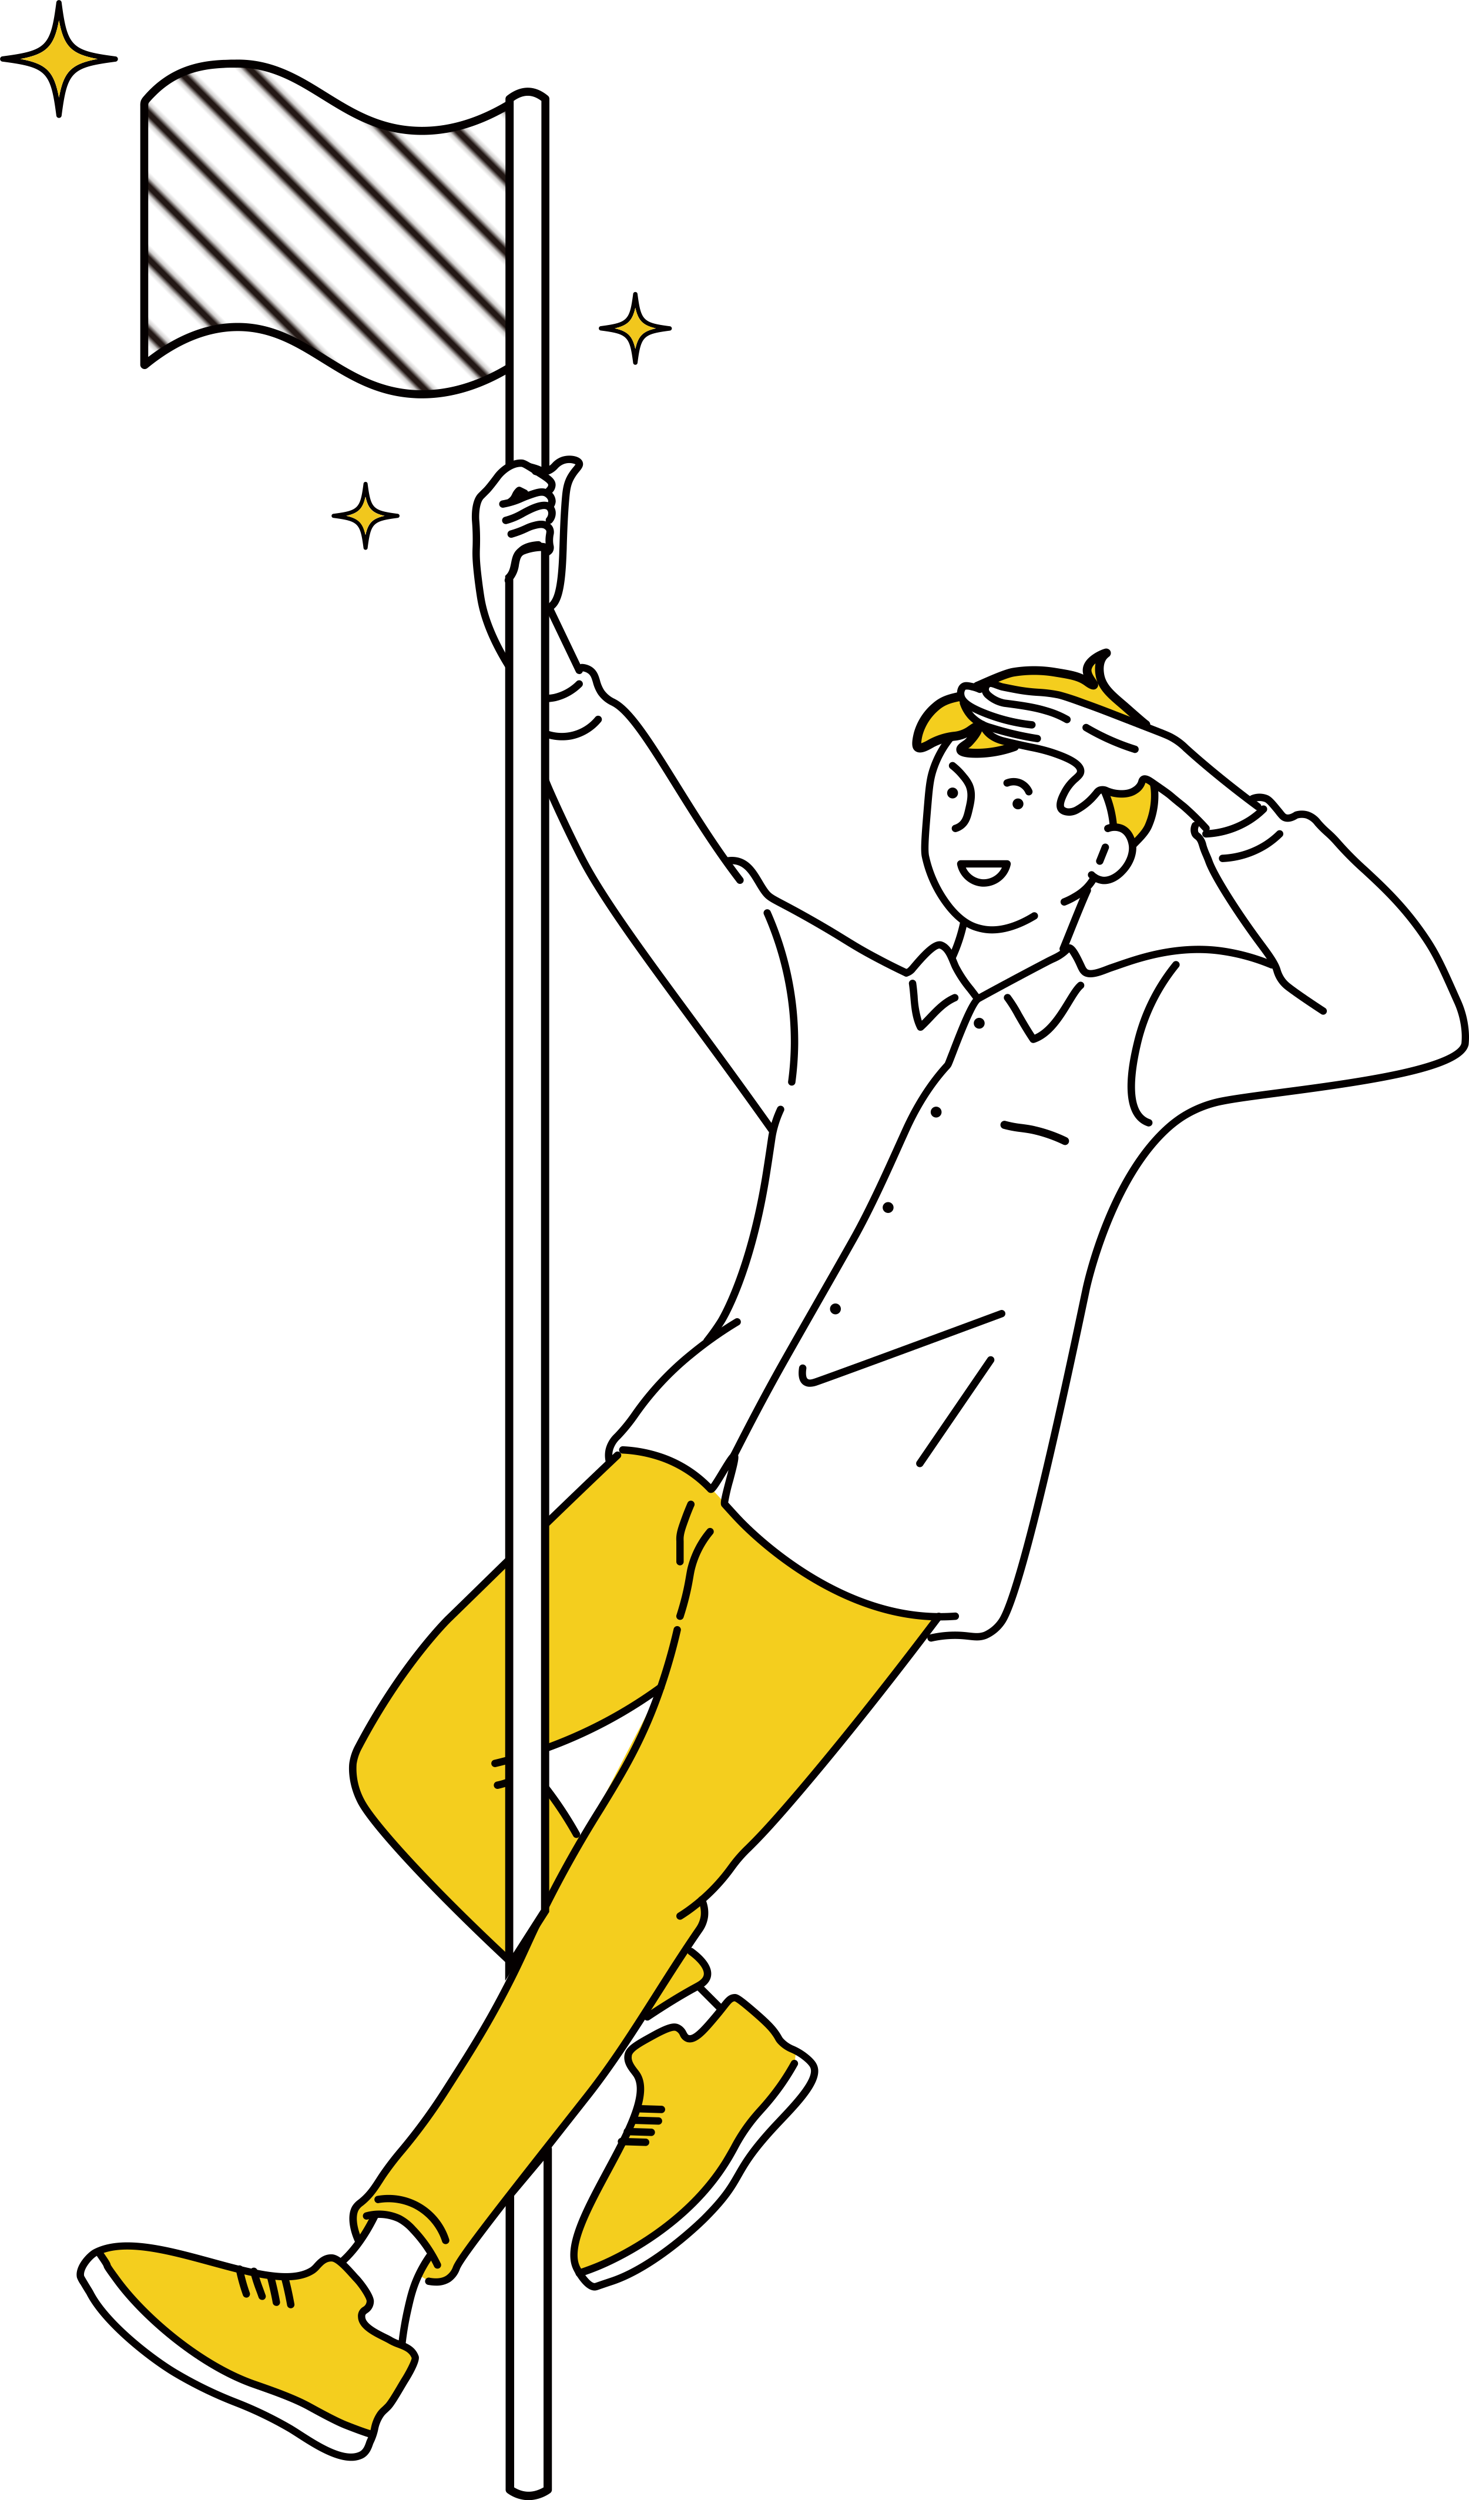 <svg xmlns="http://www.w3.org/2000/svg" xmlns:xlink="http://www.w3.org/1999/xlink" viewBox="0 0 614.85 1046.32"><script xmlns="" src="chrome-extension://hoklmmgfnpapgjgcpechhaamimifchmp/frame_ant/frame_ant.js"/><defs><style>.cls-1,.cls-2{fill:none;}.cls-2{stroke:#231815;stroke-width:2.4px;}.cls-3{fill:#fff;}.cls-4{fill:url(#_6_lpi_20_);}.cls-5{fill:#040000;}.cls-6{fill:#f4ce1e;}.cls-7{fill:#f1c71d;}</style><pattern id="_6_lpi_20_" data-name="6 lpi 20%" width="72" height="72" patternTransform="matrix(-1.27, -1.27, 1.27, -1.27, 1468.1, 8966.68)" patternUnits="userSpaceOnUse" viewBox="0 0 72 72"><rect class="cls-1" width="72" height="72"/><line class="cls-2" x1="71.75" y1="66" x2="144.25" y2="66"/><line class="cls-2" x1="71.75" y1="42" x2="144.25" y2="42"/><line class="cls-2" x1="71.75" y1="18" x2="144.25" y2="18"/><line class="cls-2" x1="71.75" y1="54" x2="144.25" y2="54"/><line class="cls-2" x1="71.75" y1="30" x2="144.25" y2="30"/><line class="cls-2" x1="71.75" y1="6" x2="144.25" y2="6"/><line class="cls-2" x1="-0.25" y1="66" x2="72.25" y2="66"/><line class="cls-2" x1="-0.25" y1="42" x2="72.25" y2="42"/><line class="cls-2" x1="-0.25" y1="18" x2="72.25" y2="18"/><line class="cls-2" x1="-0.25" y1="54" x2="72.25" y2="54"/><line class="cls-2" x1="-0.25" y1="30" x2="72.25" y2="30"/><line class="cls-2" x1="-0.25" y1="6" x2="72.25" y2="6"/><line class="cls-2" x1="-72.25" y1="66" x2="0.25" y2="66"/><line class="cls-2" x1="-72.25" y1="42" x2="0.25" y2="42"/><line class="cls-2" x1="-72.25" y1="18" x2="0.25" y2="18"/><line class="cls-2" x1="-72.25" y1="54" x2="0.25" y2="54"/><line class="cls-2" x1="-72.25" y1="30" x2="0.25" y2="30"/><line class="cls-2" x1="-72.25" y1="6" x2="0.25" y2="6"/></pattern></defs><g id="レイヤー_2" data-name="レイヤー 2"><g id="レイヤー_4" data-name="レイヤー 4"><path class="cls-3" d="M214.81,152.9c-9.84,6.18-24.2,12.9-41.15,12-31.85-1.65-45.38-28.72-75.16-28.06-9.43.21-22.53,3.25-38.09,16V42.65C76,29.86,89.07,26.83,98.5,26.62,128.28,26,141.81,53,173.66,54.68c17,.88,31.31-5.85,41.15-12Z"/><path class="cls-4" d="M214.81,152.9c-9.84,6.18-24.2,12.9-41.15,12-31.85-1.65-45.38-28.72-75.16-28.06-9.38.21-22.41,3.22-37.86,15.85a.14.14,0,0,1-.23-.1V48.3c0-1.36,0-2.71,0-4.07a4.25,4.25,0,0,1,.25-1.54,4.64,4.64,0,0,1,.88-1.28c.33-.39.67-.78,1-1.16q1-1.09,2.07-2.13a42.39,42.39,0,0,1,4.25-3.56,38.83,38.83,0,0,1,4.33-2.72,37.94,37.94,0,0,1,4.34-2,42.72,42.72,0,0,1,4.28-1.39c1.37-.37,2.75-.66,4.15-.9s2.64-.4,4-.52,2.46-.21,3.7-.26,2.25-.08,3.38-.11l1.52,0C128.28,26,141.81,53,173.66,54.68c17,.88,31.31-5.85,41.15-12Z"/><path class="cls-5" d="M176.66,166.7c-1,0-2.06,0-3.08-.08-16.15-.84-27.62-8-38.71-14.87s-21.77-13.51-36.33-13.19c-12.22.27-24.6,5.48-36.83,15.47a1.83,1.83,0,0,1-3-1.42V48.3c0-.67,0-1.34,0-2s0-1.37,0-2.06A6.15,6.15,0,0,1,59,42.06a6,6,0,0,1,1.1-1.68c.41-.48.76-.88,1.12-1.27.7-.77,1.43-1.51,2.16-2.21a40.69,40.69,0,0,1,4.43-3.71,39.43,39.43,0,0,1,4.52-2.85,42.15,42.15,0,0,1,4.52-2.09,43.83,43.83,0,0,1,4.46-1.45c1.38-.37,2.83-.68,4.31-.94,1.29-.22,2.67-.4,4.08-.53,1.19-.12,2.43-.21,3.79-.27,1.14,0,2.28-.08,3.42-.11l1.52,0c15.61-.36,27.09,6.79,38.2,13.7,10.73,6.67,21.82,13.57,37.09,14.36,13.14.69,26.65-3.28,40.15-11.76l2.6-1.64V153.83l-.79.5C202.64,162.55,189.52,166.7,176.66,166.7Zm-77.1-31.55c15,0,26.25,7,37.1,13.72s21.82,13.57,37.09,14.36c12.88.67,26.12-3.13,39.36-11.28V45.67c-13.25,7.78-26.54,11.38-39.53,10.71-16.15-.84-27.62-8-38.71-14.87S113.09,28,98.54,28.32l-1.52,0c-1.11,0-2.23,0-3.34.1-1.31.06-2.49.15-3.62.26-1.34.12-2.63.29-3.84.5-1.38.24-2.73.53-4,.87a36.56,36.56,0,0,0-4.11,1.34,36.32,36.32,0,0,0-8.28,4.52,38.29,38.29,0,0,0-4.07,3.41c-.68.65-1.35,1.34-2,2-.33.36-.66.74-1,1.12a3.53,3.53,0,0,0-.59.79,2.55,2.55,0,0,0-.13.93c0,.66,0,1.33,0,2s0,1.37,0,2.06V149.38c12-9.16,24.22-13.95,36.35-14.22Z"/><path class="cls-3" d="M213.4,918.27v123.64c5.2,3.54,10.48,3.45,15.84,0V899.37Z"/><path class="cls-5" d="M221.2,1046.32a15.51,15.51,0,0,1-8.8-2.94,1.78,1.78,0,0,1-.77-1.47V918.27a1.81,1.81,0,0,1,.41-1.14l15.84-18.89a1.76,1.76,0,0,1,3.12,1.13v142.54a1.74,1.74,0,0,1-.81,1.49A16.58,16.58,0,0,1,221.2,1046.32Zm-6-5.37c4,2.42,8.06,2.41,12.3,0V904.23l-12.3,14.68Z"/><path class="cls-3" d="M223.75,196.11a15.72,15.72,0,0,1,4.5,2.22V41.42c-4.71-3.94-9.7-4.13-15,0V194.58A33.83,33.83,0,0,1,223.75,196.11Z"/><path class="cls-5" d="M228.25,200a1.69,1.69,0,0,1-.89-.25l-.73-.46a11.81,11.81,0,0,0-3.39-1.59,32.37,32.37,0,0,0-9.93-1.45,1.74,1.74,0,0,1-1.24-.48,1.69,1.69,0,0,1-.51-1.22V41.42a1.72,1.72,0,0,1,.65-1.34c5.79-4.51,11.71-4.5,17.13,0a1.71,1.71,0,0,1,.61,1.3V198.33a1.68,1.68,0,0,1-.87,1.48A1.64,1.64,0,0,1,228.25,200ZM215,192.89a36.28,36.28,0,0,1,9.31,1.6h0a16.1,16.1,0,0,1,2.29.88V42.24c-3.8-2.88-7.52-2.87-11.6,0Z"/><path class="cls-3" d="M258.39,845.2c-.22,7,6.13,13.57,12.54,16,15.8,5.93,36-12.09,34.23-18.25-.26-.9-.91-1.31-2.28-2.28-10.21-7.26-10.7-10.74-14.83-12.55C278.37,823.86,258.75,833.24,258.39,845.2Z"/><path class="cls-6" d="M393,676.37c-.54,2.71-1.64,4-6.85,10.27C347,733.91,358.26,723.46,336,748.24c-11.08,12.3-16.82,18.17-29.66,33.08-5.43,6.3-9.79,11.5-12.55,14.83V795a13,13,0,0,1,1.14,6.84,12.77,12.77,0,0,1-2.28,5.71c-16,22.94-29.48,47.63-46.77,69.58-35.32,44.84-53,67.25-54.76,71.87a9.36,9.36,0,0,1-3.42,4.56c-2.41,1.61-5.38,1.61-8,1.15L151.15,937.6c-2.37-4.28-4.61-9.88-2.28-13.69a8.52,8.52,0,0,1,2.28-2.28c4.38-3.49,6.29-7.15,9.13-11.4,6.16-9.24,13.32-15.2,26.24-35.37,9.76-15.25,16.69-26.07,25.09-42.21,1.86-3.57,3.16-6.22,4.22-8.36,3.13-6.35,6.33-12.67,9.47-19,3.46-7,15.29-30,51.34-99.24A193.8,193.8,0,0,1,255,719.72c-17.67,9.58-18.38,10.47-31.94,13.69v1.14a7.25,7.25,0,0,1,0,2.28,8.79,8.79,0,0,1-1.67,3.55l.53-.13c1.9,2.19,3.81,4.47,5.7,6.85a219.35,219.35,0,0,1,16,22.81l-27.38,53.62c-38.05-35.2-62.6-63.73-65-69.59a46.51,46.51,0,0,1-3.42-16h0a64.74,64.74,0,0,1,2.28-6.84c2.77-7,6-11.46,9.13-16,12.42-17.75,12.46-19.23,18.25-26.23,5-6,10.27-11.41,10.27-11.41l2.28-2.28c8.75-8.6,36.39-34.34,39.93-37.65,25.62-23.94,21.57-24.6,28.52-28.52C301.91,584.51,399.15,645.4,393,676.37Z"/><path class="cls-3" d="M532.17,403.26a85,85,0,0,0-20.53-5.71C487.23,394,467.41,402,458,406.68H454.6c-1.15-.75-5.25-10.49-7-10.05a15.8,15.8,0,0,0-6.92,5c-.24.31.43,4.13-3.21,7.73s-8,10.91-17,14.32c-4.79,1.82-6.56,8.22-14.73,4.23-5.4-2.63-2.67-9.88-4-17.09-.74-4-6-13.85-8.23-14.89-1.38-.65-12.85,9.86-14.2,10.76-2.67-1.27-6.65-3.21-11.41-5.71-11.83-6.21-13.57-8.07-27.38-16-17.1-9.78-17.94-8.93-20.53-12.55-3.38-4.71-5.54-11.16-11.41-12.54a10.33,10.33,0,0,0-4.56,0c-21.6-29.39-35.35-59.72-46.78-66.17a14,14,0,0,1-5.7-4.56c-2.36-3.55-1.7-7.1-4.56-9.13a6.75,6.75,0,0,0-3.42-1.14c-9.62-1.35-18.31,1.25-21.68,6.85a19.45,19.45,0,0,0-2.28,6.84,21,21,0,0,0,1.14,10.27v2.28c-1.65,5.06,2.25,9.71,6.84,19.39,1.39,2.92.08.48,3.43,8,5.7,12.78,11.14,23.53,12.55,26.24,10.69,20.6,34.66,51.78,59.32,85.55,4.39,6,11.61,16,20.53,28.52l.19.25c-.05.22-.12.56-.19.89-.7,3.43-.93,6-1.13,7.32-.38,2.51-.77,5-1.15,7.51-6.75,44.12-19.4,63.89-19.4,63.89-1.1,1.65-3,4.55-5.7,8-3,2.39-5.34,4.4-6.84,5.7-20.18,17.54-22.88,26.4-30.8,34.23a11.61,11.61,0,0,0-3.43,5.7,10.7,10.7,0,0,0,0,4.56l5.71-4.56a58,58,0,0,1,17.11,3.42c15.33,5.62,21.72,15.64,31.94,26.24,5.8,6,37.71,38.45,77.57,39.93,2.46.09,4.47,0,5.71,0l-6.85,10.27c4.81-1.1,12.14-2.37,14.83-2.29,5.41.17,7.86,1.28,11.41,0a16,16,0,0,0,6.84-5.7C428.63,665,451.71,552.71,454.6,539c0,0,9.83-46.67,35.36-68.45a51,51,0,0,1,4.56-3.42,48,48,0,0,1,17.12-6.85c20.78-4.18,98.84-9.89,101.52-24a27.87,27.87,0,0,0,0-5.71,37.12,37.12,0,0,0-3.42-12.54c-5.48-12.36-8.22-18.54-12.55-25.1-13.77-20.89-28.32-29.92-37.64-41.07-2.42-2.89-5.56-5.11-8-8a9.49,9.49,0,0,0-4.56-3.43,8.48,8.48,0,0,0-4.56,0c-1.19.79-2.92,1.66-4.57,1.14-1.08-.33-1.45-1.06-3.42-3.42-2.23-2.66-3.37-4-4.56-4.56-.9-.42-2.73-1-5.71,0l-22.81,9.12c-1.11,1.88-2.07,4.19-1.14,5.71a4.32,4.32,0,0,0,1.14,1.14c1.36,1.15,1.67,2.64,2.28,4.56s1.6,3.77,2.28,5.71c2.1,6,11.32,20.56,20.54,33.08,3.64,4.95,7,9.13,8,12.55Z"/><path class="cls-3" d="M458,368.36c-1.88.83-2.32,2.61-3.42,4.56-2.86,5.08-8,7.5-11.41,9.13a30.23,30.23,0,0,1-6.85,2.28l-6.84,2.28c-3.31,1.61-10.35,4.34-18.25,2.29-9.5-2.47-14.64-10.4-18.25-16a35.83,35.83,0,0,1-5.71-12.54c-1.15-5.34-.06-7.09,1.14-22.82.65-8.47.42-9.15,1.14-12.55.38-1.78,2.17-10.21,5.71-14.83,9.75-12.74,42.24-8.88,55.89,4.57a60.45,60.45,0,0,1,11.41,17.11c1.37,3.27,2.06,4.9,2.28,6.84.39,3.32-.35,5.57,1.14,6.85,1,.81,1.7.27,3.43,1.14a8.27,8.27,0,0,1,3.42,3.42c2,3.6.51,7.74,0,9.13-1.59,4.32-5.77,9.05-10.27,9.12C460.74,368.39,459.68,367.63,458,368.36Z"/><path class="cls-6" d="M423.8,311.32a38.85,38.85,0,0,1-12.55,2.29c-1.22,0-7.39,1.27-7.62.14-.14-.72,3.44-2.48,5.34-4.71,1.57-1.84,2.71-4.18,2.28-4.56s-1.52.62-2.28,1.14c-5.64,3.83-10.06,1.25-19.4,4.56-2.53.9-3.33,2.85-3.86,2.25-1-1.09-.61-9.52.28-10.67a70.31,70.31,0,0,1,8.71-8.26c7.93-6,24.61-11.07,26-11.59,1.9-.75,8.92-.51,12.29-1.11,1.28-.23,5,0,12.57,1.25,5.72.93,5.28.63,8.1,2.66.43.31,3.3,1.42,3.63,1.11s-4.16-.28-3.8-3c.46-3.59,6.68-5.94,6.84-5.7.05.08-.54.4-1.14,1.14-2,2.46,3.12,6.86,3.26,7.58.8,4.16,2.63,5.34,6.71,8.8,1.81,1.54,3.19,4,4.32,4.75.4.37,3.13,2.27,3.5,2.65,7.38,7.87,6.45,19.66,6,28.07,1.38,8.07-2.06,14.92-3.49,18.15a4.85,4.85,0,0,1-5.47,3c-.89-.16-.76-1.83-2.28-3.42-1.9-2-4.8-.68-5.71-2.28-.38-.68-.13-1.29,0-2.29.29-2.11-.27-3.28-2.28-9.12-.52-1.51-1.31-3.86-2.28-6.85a77,77,0,0,0-37.64-16Z"/><path class="cls-3" d="M445.47,410.57c-.13-1.43-.56-1.32-1.14-3.42-1.4-5.07-1.54-11,4.56-20.54,6.38-10,7.26-12.89,6.21-14-2.54-2.8-16.07,13.42-35.87,12.9-7-.18-12.68-2.39-16,1.14-2.41,2.59-.88,5.43-4.56,13.69-1.94,4.35-3.4,5.9-4.56,6.85-3.26,2.66-5.56,1.84-6.85,3.42-3.55,4.36,3.86,23,17.11,26.24,7,1.72,13-1.9,25.1-9.13C436,423.77,446.11,417.59,445.47,410.57Z"/><path class="cls-3" d="M242.41,280.52l-12.54-26.23c3.2-1.93,5.11-6.19,5.7-22.82.17-4.74.37-14.23,1.14-22.82.35-3.84.71-6.37,2.28-9.12,1.79-3.13,3.93-4.39,3.42-5.71s-4.07-2.08-6.84-1.14c-3.17,1.09-3.58,3.61-6.84,4.57a8.75,8.75,0,0,1-4.57,0s-4.76-3.36-5.7-3.43c-4.24-.28-8.41,3.17-10.27,5.71,0,0-3.15,4.29-4.56,5.7l-1.14,1.14-1.14,1.14c-2.82,2.83-2.28,10.27-2.28,10.27,1,13.58-.7,10.57,1.14,25.1.12,1,.69,5.41,1.14,8,2.43,13.89,10.93,27.76,18.25,37.65a10.56,10.56,0,0,0,2.28,2.28c4.92,3.59,11.37,1.52,12.55,1.14.82-.26,9-3,9.13-8A5.83,5.83,0,0,0,242.41,280.52Z"/><path class="cls-5" d="M284.62,677.6a1.31,1.31,0,0,1-.38-.06,1.23,1.23,0,0,1-.79-1.55c.84-2.59,1.6-5.25,2.26-7.9.91-3.7,1.36-6.32,1.72-8.43.19-1.09.36-2,.55-2.94a39.94,39.94,0,0,1,8.23-16.49,1.23,1.23,0,0,1,1.73-.19,1.24,1.24,0,0,1,.2,1.74,37.61,37.61,0,0,0-7.75,15.45c-.18.87-.34,1.79-.52,2.85-.37,2.15-.83,4.82-1.77,8.6-.67,2.71-1.44,5.43-2.3,8.07A1.24,1.24,0,0,1,284.62,677.6Z"/><path class="cls-5" d="M284.62,654.79h0a1.24,1.24,0,0,1-1.23-1.24c0-1,0-2.63,0-4.56s0-3.2,0-4a18.48,18.48,0,0,1,0-1.86c.22-2.42.93-4.39,2.35-8.3.71-1.94,1.49-3.88,2.32-5.78a1.23,1.23,0,0,1,2.26,1c-.81,1.85-1.57,3.74-2.26,5.63-1.34,3.72-2,5.58-2.21,7.68a15.78,15.78,0,0,0,0,1.61c0,.76,0,2,0,4v4.57A1.24,1.24,0,0,1,284.62,654.79Z"/><path class="cls-6" d="M289.19,816.68c3.88.91,7.79,6.42,6.84,10.27-.64,2.57-3.33,3.93-4.56,4.56-17.37,8.91-25.25,18.12-27.38,16C260.53,843.9,278.64,814.23,289.19,816.68Z"/><path class="cls-6" d="M263,860c.54-2.55,3.79-4.4,10.27-8,7.33-4.06,9.11-3.89,10.26-3.43,2.71,1.1,2.34,4,4.57,4.57,2.93.76,6.62-3.5,11.4-9.13s5.58-7.82,8-8c.63-.05,1.42,0,8,5.7,6.11,5.26,7.78,7.22,9.13,9.13,1.54,2.18,1.2,2.24,2.28,3.42,2.81,3.08,5.42,3,9.13,5.7.72.53,3.59,2.6,4.56,4.56,3,6-8.53,17.1-16,25.1-19.42,20.87-12.21,21.33-29.66,38.79,0,0-19.94,19.95-38.79,26.24-.14,0-1.49.48-3.42,1.14-2.84,1-3.07,1.08-3.42,1.14-3.21.51-7.09-6.08-8-8-8.33-17.69,35.82-65.35,25.1-81C265.18,866.28,262.24,863.38,263,860Z"/><path class="cls-3" d="M242.41,951.29c.51-1,2.39-1.07,3.43-1.14,3.1-.2,7-2.42,14.83-6.84C290.1,926.65,304,904.52,304,904.52c4.49-7.14,6-11.82,12.54-19.39a132,132,0,0,0,10.27-12.55c2.27-3.24,4.86-5.25,5.71-9.13.54-2.48.17-4.05,1.14-4.56,1.76-.93,7,2.5,8,6.85.87,3.89-2,7.39-13.69,20.53-5.78,6.47-8.84,9.82-10.26,11.41-10.84,12.14-9.64,15.52-18.26,26.23,0,0-16.44,20.44-43.35,30.81-.4.15-1.77.64-3.42,1.14-3,.91-4.58,1.37-5.7,1.14C244.07,956.4,241.67,952.85,242.41,951.29Z"/><path class="cls-3" d="M504.79,346.69c-2.57-2.65-5.6-5.76-8-8s-1.3-1-6.85-5.7c-1.06-.91-3.37-2.51-8-5.71-.88-.61-2.49-1.69-3.43-1.14-.6.36-.48,1.13-1.14,2.28a6.72,6.72,0,0,1-2.28,2.29c-3.37,2.35-8.46,1.28-9.13,1.14-2.93-.65-4-1.83-5.7-1.14-.82.33-.94.74-2.28,2.28a26.86,26.86,0,0,1-6.85,5.7,6.89,6.89,0,0,1-3.42,1.14c-.37,0-2.45.05-3.42-1.14-1.44-1.77.37-5.34,1.14-6.84,3.07-6,6.88-6.58,6.85-9.13-.06-3.84-8.77-6.71-12.28-7.86-5-1.63-8.47-1.92-19.39-4.56a21.49,21.49,0,0,1-8-4.57c-.61-.5-1.1-.95-1.42-1.26,0,0-2-1.85-4.57-4.56a16.1,16.1,0,0,1-3.42-5.71,6.34,6.34,0,0,1-1.14-3.42c0-.72-.06-2.62,1.14-3.42.81-.54,1.82-.33,3.42,0a14.8,14.8,0,0,1,3.43,1.14h2.28a2.75,2.75,0,0,1,1.14-2.28c1.25-.8,2.83.23,5.7,1.14.15,0,2,.41,5.71,1.14,7.7,1.52,11.65.88,18.25,2.28,1.62.34,4.53,1.37,10.27,3.42,7,2.51,10.27,3.82,24,9.13,10.73,4.16,11.59,4.47,13.69,5.7,3.88,2.28,3.31,2.67,13.69,11.41,9.07,7.64,13.55,11.53,17.11,13.69,3.34,2,4.36,2.25,4.57,3.42.88,5-14.91,14.3-20.54,10.27A16,16,0,0,1,504.79,346.69Z"/><path class="cls-3" d="M168.27,981a126.56,126.56,0,0,1,2.28-13.69c1.22-5.48,2.18-9.69,4.56-14.83a54.46,54.46,0,0,1,4.56-8c-.37-1.51-2.75-10.39-11.4-14.83a21.75,21.75,0,0,0-11.41-2.28A66.12,66.12,0,0,1,149,940.12a42.6,42.6,0,0,1-6.08,6.53A30.16,30.16,0,0,0,168.27,981Z"/><path class="cls-6" d="M138.78,945.4c2.86,0,5.52,3,10.71,8.93,5.89,6.74,6.07,8.62,5.8,9.91-.62,3-3.81,3.28-4,5.71-.22,3.21,5.13,6.12,12.18,9.87s9.59,4.12,10.25,6.57c.18.65.24,1.49-4.5,9.5-4.42,7.46-6.18,9.6-8,11.41-2,2.07-2.17,1.73-3.22,3.1-2.74,3.57-2.14,6.26-4.27,10.68-.42.86-2.06,4.27-4,5.7-5.83,4.34-20.18-5.18-30.34-11.19C93,999.92,94,1007.49,71.56,993.14h0s-32.63-26.11-35.62-35c-.06-.16-.48-1.46-1.14-3.42-1-2.85-1.07-3.09-1.15-3.43-.77-3.49,4-7.53,4.57-8,6.49-5.47,17.48-3.9,20.53-3.42,36.13,5.6,61.32,20,72.12,10.76C133.16,948.69,135.2,945.38,138.78,945.4Z"/><path class="cls-3" d="M40.14,942.77c2-.16,2.06.78,2.58,2.61,1.56,5.46,5.91,8.26,9.33,12.74,12.83,16.85,30.15,30.76,48.67,38.2,10.84,4.35,14,4.77,23.94,9.28,4.08,1.84,10.42,5.29,15.37,7.9,2.67,1.41,7.45,4.26,10.38,4.54,1.89.18,4.58-1.43,5.07.39.89,3.35-.83,7.53-6.26,9.31-4.87,1.6-18.91-6.32-24.42-9.53-2.72-1.59-11.55-6.79-13.23-7.65-12.77-6.56-19.92-6.9-32.76-15.09C66.51,987.63,48,974.66,38.28,960a17.2,17.2,0,0,0-2.51-2.86c-1.57-1.11-2.23-4.56-1.86-5.91C34.86,947.75,37.16,943,40.14,942.77Z"/><circle class="cls-5" cx="426.08" cy="336.42" r="2.28"/><circle class="cls-5" cx="391.82" cy="465.4" r="2.28"/><circle class="cls-5" cx="409.85" cy="428.22" r="2.28"/><circle class="cls-5" cx="371.72" cy="505.34" r="2.28"/><circle class="cls-5" cx="349.67" cy="547.77" r="2.28"/><circle class="cls-5" cx="398.7" cy="331.86" r="2.28"/><path class="cls-5" d="M399.84,348.23a1.54,1.54,0,0,1-.45-3,5.9,5.9,0,0,0,1.81-.9c1.64-1.23,2.17-3.07,2.84-6,.75-3.22,1.46-6.27.1-9.28a14.92,14.92,0,0,0-2.09-3.1,25.85,25.85,0,0,0-4.31-4.31,1.54,1.54,0,1,1,1.92-2.42,28.49,28.49,0,0,1,4.81,4.82A17.2,17.2,0,0,1,407,327.8c1.79,4,.89,7.83.1,11.25-.66,2.83-1.34,5.75-4,7.73a8.67,8.67,0,0,1-2.75,1.38A1.41,1.41,0,0,1,399.84,348.23Z"/><path class="cls-5" d="M430.64,332.88a1.55,1.55,0,0,1-1.42-.94,5.51,5.51,0,0,0-2.84-2.84,5.6,5.6,0,0,0-4.26,0,1.54,1.54,0,1,1-1.21-2.84,8.79,8.79,0,0,1,6.69,0,8.68,8.68,0,0,1,4.46,4.46,1.54,1.54,0,0,1-.81,2A1.63,1.63,0,0,1,430.64,332.88Z"/><path class="cls-5" d="M411.78,371.06c-.2,0-.41,0-.62,0a11.55,11.55,0,0,1-10.55-9.2,1.57,1.57,0,0,1,.31-1.29,1.55,1.55,0,0,1,1.2-.58h19.39a1.54,1.54,0,0,1,1.51,1.87A11.65,11.65,0,0,1,411.78,371.06Zm-7.53-8a8.4,8.4,0,0,0,7.09,4.9,8.49,8.49,0,0,0,8-4.9Z"/><path class="cls-5" d="M415.22,390.63a20.94,20.94,0,0,1-3.05-.21,25.09,25.09,0,0,1-4.89-1.22c-3.85-1.45-7.42-4.21-10.91-8.45a52.49,52.49,0,0,1-10.6-22.4c-.56-3.35,0-9.57,1.12-23.2.6-7,1.05-10.17,2.36-14a43.51,43.51,0,0,1,7.1-13,1.54,1.54,0,1,1,2.42,1.91,40.55,40.55,0,0,0-6.59,12.09c-1.22,3.58-1.64,6.6-2.21,13.32-1.07,12.55-1.66,19.46-1.16,22.43a50.45,50.45,0,0,0,9.94,21c3.14,3.81,6.29,6.27,9.62,7.52a21.32,21.32,0,0,0,4.23,1.06c7.74,1.08,15.53-3,19.5-5.48a1.54,1.54,0,0,1,1.65,2.61C429.93,386.91,422.82,390.63,415.22,390.63Z"/><path class="cls-5" d="M445.47,379a1.55,1.55,0,0,1-.57-3,28.66,28.66,0,0,0,4.33-2.16,21.19,21.19,0,0,0,4.28-3.2,18.79,18.79,0,0,0,3.16-4.21,1.54,1.54,0,1,1,2.7,1.48,21.34,21.34,0,0,1-3.69,4.92,24.09,24.09,0,0,1-4.84,3.65,33,33,0,0,1-4.8,2.39A1.41,1.41,0,0,1,445.47,379Z"/><path class="cls-5" d="M462.19,370c-.31,0-.62,0-.92-.05a9.58,9.58,0,0,1-5.44-2.69,1.54,1.54,0,0,1,2.1-2.26,6.52,6.52,0,0,0,3.68,1.88c2.17.24,4.81-1,7-3.27,2.77-2.86,4.27-6.71,3.82-9.81-.15-1-.85-4.44-3.65-5.65a6.25,6.25,0,0,0-4.56,0,1.54,1.54,0,0,1-1.06-2.9,9.35,9.35,0,0,1,6.85,0c4.27,1.84,5.27,6.62,5.48,8,.59,4.07-1.19,8.82-4.66,12.39C468.22,368.44,465.11,370,462.19,370Z"/><path class="cls-5" d="M460.3,361.92a1.65,1.65,0,0,1-.57-.11,1.55,1.55,0,0,1-.86-2l2.28-5.7a1.55,1.55,0,1,1,2.87,1.15l-2.29,5.7A1.55,1.55,0,0,1,460.3,361.92Z"/><path class="cls-5" d="M408.68,317.13c-5.52,0-7.95-.86-8.37-2.91s1.48-3.23,3-4.28c.25-.18.47-.32.59-.43s.55-.56.89-.95A15.67,15.67,0,0,1,399.5,310a25.36,25.36,0,0,0-8.27,2.47c-.2.1-.47.25-.78.43-2.15,1.21-5.38,3.05-7.52,1.28-1.37-1.14-1.48-3.38-.38-7.73a24.79,24.79,0,0,1,7.87-12.12c3.26-2.89,6.66-3.79,10.45-4.6a1.89,1.89,0,1,1,.78,3.7c-3.36.71-6.15,1.44-8.73,3.73a21.4,21.4,0,0,0-6.71,10.21,17.93,17.93,0,0,0-.63,3.69,18,18,0,0,0,3-1.45c.39-.22.73-.41,1-.53a28.7,28.7,0,0,1,9.52-2.83,12.07,12.07,0,0,0,6.2-2.32l.39-.27c1.52-1.06,3.25-2.27,4.71-1a2.61,2.61,0,0,1,.87,1.94c.06,2.88-4.74,7.62-4.79,7.67a9.62,9.62,0,0,1-1,.77l-.19.13a29.17,29.17,0,0,0,3.86.19,46,46,0,0,0,14.74-2.69,1.89,1.89,0,1,1,1.25,3.56,49.39,49.39,0,0,1-16,2.9Z"/><path class="cls-5" d="M466,347.09a1.53,1.53,0,0,1-1.53-1.41,44.91,44.91,0,0,0-1.1-6.61,43.83,43.83,0,0,0-2.21-6.61,1.54,1.54,0,0,1,2.84-1.21,46.79,46.79,0,0,1,3.54,14.16,1.53,1.53,0,0,1-1.4,1.67Z"/><path class="cls-5" d="M474.57,354.81a1.53,1.53,0,0,1-1.12-2.6c.25-.27.56-.58.9-.93,1.54-1.56,3.85-3.91,4.85-6.16,3.33-7.51,2.63-14.67,2.12-16.59a1.54,1.54,0,1,1,3-.79c.62,2.35,1.43,10.26-2.27,18.63-1.23,2.77-3.79,5.36-5.48,7.08-.32.33-.61.62-.85.88A1.57,1.57,0,0,1,474.57,354.81Z"/><path class="cls-5" d="M526.46,339.1a1.46,1.46,0,0,1-.91-.3c-1.1-.81-2.69-2-4.58-3.43-7.34-5.58-13.39-10.55-17.17-13.74-4.41-3.71-6.87-5.94-8.5-7.41a24.37,24.37,0,0,0-5-3.85c-1.85-1.09-2.75-1.44-11.4-4.79l-8.31-3.23c-8.64-3.36-11.87-4.62-17.67-6.68-5.49-2-8.52-3-10.07-3.37a58.8,58.8,0,0,0-8.43-1.06,73.84,73.84,0,0,1-9.8-1.22c-5.23-1-5.66-1.11-5.87-1.18-.78-.25-1.47-.5-2.09-.73-1-.37-2-.76-2.33-.58a1.33,1.33,0,0,0-.42,1c0,.22.08.58.71,1.22a12.66,12.66,0,0,0,6,3c11,1.37,14.42,2.26,18.43,3.47a40.6,40.6,0,0,1,8.3,3.55,1.54,1.54,0,1,1-1.52,2.69,37.5,37.5,0,0,0-7.67-3.29c-3.42-1-6.38-1.91-18-3.37a15.7,15.7,0,0,1-7.76-3.87,4.82,4.82,0,0,1-1.57-3.35,4.25,4.25,0,0,1,1.85-3.6c1.57-1,3.18-.39,5.05.3.57.21,1.22.45,1.95.67.19.05,2.29.46,5.47,1.09a73.72,73.72,0,0,0,9.5,1.18,60.68,60.68,0,0,1,8.84,1.12A109.72,109.72,0,0,1,454,292.76c5.84,2.08,9.09,3.34,17.76,6.72L480,302.7c8.85,3.44,9.78,3.8,11.84,5a27.24,27.24,0,0,1,5.49,4.22c1.62,1.46,4.05,3.66,8.42,7.34,3.75,3.17,9.76,8.1,17.05,13.64,1.88,1.43,3.45,2.61,4.54,3.41a1.54,1.54,0,0,1-.92,2.78Z"/><path class="cls-5" d="M431.78,304.88h-.18A76.45,76.45,0,0,1,409.48,299c-4.16-1.84-8.47-4.25-8.89-8.08-.17-1.58.2-3.8,1.82-4.88,1.34-.89,2.77-.6,4.58-.23a16.63,16.63,0,0,1,3.78,1.26,1.54,1.54,0,0,1-1.32,2.79,13.84,13.84,0,0,0-3.07-1,5.22,5.22,0,0,0-2.26-.23,2.54,2.54,0,0,0-.46,2c.25,2.29,3.91,4.2,7.07,5.6A73,73,0,0,0,432,301.8a1.54,1.54,0,0,1-.18,3.08Z"/><path class="cls-5" d="M434.07,310.59l-.25,0A135.31,135.31,0,0,1,414.2,306a19.19,19.19,0,0,1-8.64-5,17.3,17.3,0,0,1-3.75-6.26,1.54,1.54,0,1,1,2.91-1,14.1,14.1,0,0,0,3.09,5.15,15.93,15.93,0,0,0,7.33,4.16,131.06,131.06,0,0,0,19.17,4.51,1.54,1.54,0,0,1-.24,3.07Z"/><path class="cls-5" d="M504.79,348.23a1.51,1.51,0,0,1-1.14-.51,110.38,110.38,0,0,0-7.88-7.87c-1.24-1.12-1.65-1.45-2.34-2s-1.8-1.41-4.47-3.7c-1-.86-3.29-2.44-7.84-5.59a7.84,7.84,0,0,0-1.69-1v0a8.59,8.59,0,0,1-.66,1.55A8.19,8.19,0,0,1,476,332c-3.7,2.59-8.85,1.71-10.34,1.38a19.78,19.78,0,0,1-2.82-.87c-1.18-.45-1.5-.53-2-.34-.19.08-.22.09-.76.75-.24.29-.54.66-.94,1.11a27.88,27.88,0,0,1-7.26,6,8.45,8.45,0,0,1-4.14,1.34c-1.2,0-3.4-.18-4.65-1.71-2.07-2.55.06-6.73,1-8.52a20.9,20.9,0,0,1,5.16-6.52c1.11-1,1.53-1.43,1.52-1.89,0-1.25-2-3.38-11.21-6.41a74.21,74.21,0,0,0-8.47-2.11c-2.69-.57-6-1.27-10.8-2.42-1.79-.44-6-1.45-8.84-5.12a12.14,12.14,0,0,1-1.62-2.74,1.55,1.55,0,1,1,2.84-1.22,9.37,9.37,0,0,0,1.21,2.06c2.2,2.82,5.54,3.63,7.13,4,4.72,1.14,8.05,1.84,10.72,2.4a76.9,76.9,0,0,1,8.8,2.19c6.55,2.16,13.26,5,13.33,9.31,0,1.9-1.22,3-2.54,4.22a17.78,17.78,0,0,0-4.47,5.63c-1.85,3.63-1.62,4.8-1.32,5.17a2.86,2.86,0,0,0,2.19.57,5.61,5.61,0,0,0,2.71-.95,24.73,24.73,0,0,0,6.43-5.37c.37-.42.64-.76.86-1a4.68,4.68,0,0,1,2-1.67,5.29,5.29,0,0,1,4.21.32,17.3,17.3,0,0,0,2.4.75c.51.11,5.1,1.06,7.91-.9a5.39,5.39,0,0,0,1.82-1.77,5.57,5.57,0,0,0,.41-1,3,3,0,0,1,1.29-1.86c1.81-1.06,4,.47,5.08,1.2,4.66,3.23,7,4.85,8.11,5.81,2.63,2.24,3.64,3,4.37,3.61a31.59,31.59,0,0,1,2.51,2.12,112.4,112.4,0,0,1,8.1,8.09,1.55,1.55,0,0,1-1.15,2.58Z"/><path class="cls-5" d="M475.13,315.15a1.47,1.47,0,0,1-.46-.07c-1.16-.37-2.33-.75-3.48-1.16a100.8,100.8,0,0,1-17.38-8.11,1.54,1.54,0,0,1,1.57-2.66A97.89,97.89,0,0,0,472.22,311c1.14.4,2.26.77,3.37,1.12a1.55,1.55,0,0,1-.46,3Z"/><path class="cls-5" d="M479.6,305a1.75,1.75,0,0,1-1-.3c-.94-.62-3.46-2.82-6.91-5.87-1.24-1.1-2.36-2.08-3.05-2.67-5-4.26-9-7.63-10-13.16a14.88,14.88,0,0,1-.12-5.34,4.46,4.46,0,0,0-1.67,2.53c-.17,1.33.95,2.92,1.68,4s1.81,2.58.46,3.86-3.46-.07-4.92-1.13l-.09-.07c-3-2.14-6-2.64-12.7-3.72a51.67,51.67,0,0,0-16.9,0c-2.83.51-8.68,3.08-12.18,4.62-1.11.49-2,.88-2.55,1.09a1.82,1.82,0,0,1-1.34-3.38c.5-.2,1.36-.58,2.42-1.05,3.88-1.71,9.74-4.28,13-4.87a55.5,55.5,0,0,1,18.12,0c5.21.85,8.63,1.4,11.59,2.8a6.32,6.32,0,0,1-.21-2.58c.65-5.1,7.84-7.94,9.14-8.25a2,2,0,0,1,2.25.72,1.91,1.91,0,0,1-.6,2.71,5.53,5.53,0,0,0-.83.81c-1.17,1.45-1.52,3.79-1,6.6.83,4.27,4.18,7.13,8.82,11.08.7.59,1.84,1.59,3.1,2.71,2.27,2,5.7,5,6.5,5.56a1.82,1.82,0,0,1-1,3.34Z"/><path class="cls-5" d="M504.79,350.51a1.54,1.54,0,0,1-.08-3.08,35.74,35.74,0,0,0,17.5-5.46,34,34,0,0,0,5.45-4.37,1.55,1.55,0,1,1,2.17,2.2,36.65,36.65,0,0,1-6,4.76,38.77,38.77,0,0,1-19,5.95Z"/><path class="cls-5" d="M511.63,360.78a1.55,1.55,0,0,1-.07-3.09,35.67,35.67,0,0,0,17.49-5.46,34,34,0,0,0,5.46-4.36,1.54,1.54,0,1,1,2.16,2.2,37.2,37.2,0,0,1-5.95,4.76,38.84,38.84,0,0,1-19,5.95Z"/><path class="cls-5" d="M553.84,424.66a1.52,1.52,0,0,1-.84-.25c-6.75-4.4-12.33-8.27-15-10.35a14.44,14.44,0,0,1-5-7.53c-.85-2.81-3.44-6.31-6.44-10.35l-1.34-1.81c-8.32-11.31-18.42-26.88-20.74-33.48-.3-.83-.65-1.64-1-2.49a34,34,0,0,1-1.28-3.26l-.22-.72c-.49-1.59-.78-2.45-1.59-3.13l-.24-.2a4.43,4.43,0,0,1-1.25-1.36,5.53,5.53,0,0,1-.11-4.69,1.54,1.54,0,1,1,2.91,1,2.88,2.88,0,0,0-.11,2.15,1.49,1.49,0,0,0,.46.45l.34.27a8.75,8.75,0,0,1,2.54,4.59l.21.69a31.81,31.81,0,0,0,1.17,3c.38.87.77,1.76,1.1,2.69,1.95,5.55,10.69,19.6,20.32,32.68l1.33,1.8c3.17,4.28,5.92,8,6.89,11.22a12.09,12.09,0,0,0,2,4.06,11.36,11.36,0,0,0,2,2c2.5,2,8.14,5.9,14.71,10.19a1.54,1.54,0,0,1-.85,2.83Z"/><path class="cls-5" d="M389.57,687a1.54,1.54,0,0,1-.34-3,46.87,46.87,0,0,1,11.8-1.18c1.87.06,3.38.22,4.71.37,2.47.27,4.1.45,6.13-.28a14.91,14.91,0,0,0,6.11-5.14c3.25-4.58,12-28.27,34.46-135.53l.65-3.07c.4-1.93,10.23-47.44,35.87-69.3a51.63,51.63,0,0,1,4.72-3.54,49.26,49.26,0,0,1,17.65-7.07c5.18-1,13.88-2.18,24-3.5,15.27-2,34.28-4.48,49.53-7.75,22.35-4.81,26.4-9.26,26.83-11.48a27.49,27.49,0,0,0,0-5.29,35.57,35.57,0,0,0-3.29-12.05c-5.44-12.26-8.17-18.42-12.43-24.87-8.76-13.29-17.76-21.65-25.71-29a136.4,136.4,0,0,1-11.83-11.89,41.78,41.78,0,0,0-3.88-3.88,46.65,46.65,0,0,1-4.1-4.1l-.09-.11a8,8,0,0,0-3.74-2.83,6.74,6.74,0,0,0-3.49,0c-2.06,1.31-4,1.71-5.65,1.18-1.29-.41-1.93-1.2-3.1-2.63l-1-1.28c-1.95-2.33-3.12-3.73-4-4.15a6.33,6.33,0,0,0-4.58.07,1.54,1.54,0,0,1-.95-2.94,9.16,9.16,0,0,1,6.82.07c1.54.71,2.81,2.22,5.1,5,.43.51.78.94,1.08,1.31,1,1.28,1.25,1.51,1.62,1.63,1,.32,2.33-.34,3.25-.95a1.37,1.37,0,0,1,.46-.21,9.8,9.8,0,0,1,5.4,0,10.77,10.77,0,0,1,5.21,3.79l.09.11a41.78,41.78,0,0,0,3.83,3.81,45.61,45.61,0,0,1,4.16,4.18A132.84,132.84,0,0,0,572.29,363c8.07,7.5,17.22,16,26.19,29.6,4.4,6.67,7.16,12.9,12.67,25.31A38.76,38.76,0,0,1,614.7,431a30.67,30.67,0,0,1,0,6.12c-2.06,10.8-37,16.23-79,21.71-10,1.31-18.67,2.44-23.75,3.47a46.24,46.24,0,0,0-16.57,6.62,50.61,50.61,0,0,0-4.41,3.31c-24.83,21.17-34.76,67.12-34.85,67.58l-.64,3.07C443.65,599.38,428,669,420.49,679.54a17.73,17.73,0,0,1-7.58,6.27c-2.7,1-4.82.73-7.5.44-1.28-.14-2.72-.3-4.48-.35a43.84,43.84,0,0,0-11,1.1A1.39,1.39,0,0,1,389.57,687Z"/><path class="cls-5" d="M445,398.61a1.52,1.52,0,0,1-.59-.12,1.54,1.54,0,0,1-.83-2c.54-1.3,1.51-3.7,2.65-6.53,2.45-6.1,5.8-14.44,7.47-18a1.54,1.54,0,1,1,2.8,1.3c-1.63,3.51-5,11.81-7.41,17.87-1.14,2.85-2.11,5.26-2.66,6.57A1.55,1.55,0,0,1,445,398.61Z"/><path class="cls-5" d="M398.7,401.85a1.61,1.61,0,0,1-.64-.14,1.54,1.54,0,0,1-.76-2,68,68,0,0,0,4.46-13.38,1.54,1.54,0,1,1,3,.67,70.09,70.09,0,0,1-4.67,14A1.55,1.55,0,0,1,398.7,401.85Z"/><path class="cls-5" d="M408.79,419a1.53,1.53,0,0,1-1.25-.64c-.84-1.17-1.76-2.36-2.64-3.5a52.94,52.94,0,0,1-6.34-9.59c-.29-.61-.57-1.3-.86-2-1.06-2.58-2.26-5.51-4.35-6.27-.42-.16-2.31,0-9.26,8.2l-.82.95a6.51,6.51,0,0,1-3.73,2.53,1.55,1.55,0,0,1-.47-3.06c.63-.09,1.3-.85,1.89-1.51l.77-.91c5.33-6.29,9.54-10.24,12.67-9.11,3.38,1.23,4.92,5,6.15,8,.28.67.54,1.31.8,1.87a50.82,50.82,0,0,0,6,9c.9,1.17,1.83,2.37,2.7,3.58a1.55,1.55,0,0,1-.35,2.16A1.58,1.58,0,0,1,408.79,419Z"/><path class="cls-5" d="M379.31,408.69a1.59,1.59,0,0,1-.67-.15c-3.82-1.81-7.68-3.74-11.46-5.73-6.82-3.58-10.27-5.7-14.64-8.39-3.23-2-6.9-4.24-12.79-7.61-6.22-3.56-10.33-5.73-13.06-7.17-4.93-2.6-6.1-3.22-8-5.82-.88-1.23-1.68-2.57-2.45-3.87-2.21-3.69-4.29-7.19-8-8.07a8.66,8.66,0,0,0-3.89,0,1.54,1.54,0,0,1-.65-3,11.87,11.87,0,0,1,5.24,0c5,1.19,7.56,5.41,10,9.5.77,1.3,1.5,2.53,2.31,3.66,1.43,2,2.16,2.38,6.89,4.88,2.75,1.45,6.89,3.64,13.16,7.22,5.93,3.39,9.62,5.66,12.87,7.66,4.32,2.66,7.73,4.76,14.46,8.29,3.74,2,7.56,3.88,11.35,5.67a1.55,1.55,0,0,1-.66,2.94Z"/><path class="cls-5" d="M242.42,282.07a1.56,1.56,0,0,1-1.4-.88L228.47,255a1.55,1.55,0,1,1,2.79-1.33l12.55,26.24a1.54,1.54,0,0,1-1.39,2.21Z"/><path class="cls-5" d="M309.72,369.91a1.56,1.56,0,0,1-1.23-.61c-.44-.58-1.78-2.34-3.44-4.59-8.69-11.82-16.51-24.4-23.41-35.5-10-16.09-18.66-30-25.15-33.65l-.61-.33a14,14,0,0,1-5.62-4.73,16.79,16.79,0,0,1-2.09-4.89c-.52-1.73-.89-3-2.09-3.83a5,5,0,0,0-2.63-.86,1.53,1.53,0,0,1-1.43-1.64,1.56,1.56,0,0,1,1.64-1.44,8.14,8.14,0,0,1,4.21,1.42c2.06,1.47,2.67,3.5,3.25,5.47a14.11,14.11,0,0,0,1.71,4.06,11.16,11.16,0,0,0,4.5,3.71l.67.37c7.19,4.05,15.6,17.58,26.26,34.71,6.87,11.05,14.66,23.57,23.28,35.3,1.64,2.23,3,4,3.41,4.54a1.55,1.55,0,0,1-1.23,2.49Z"/><path class="cls-5" d="M219.6,290.05a1.53,1.53,0,0,1-1.24-.62c-10.28-13.9-16.52-26.79-18.53-38.3-.45-2.55-1-6.81-1.16-8.06-1-8.28-1-11-.87-14.16a94.52,94.52,0,0,0-.27-11c-.06-.83-.5-8.24,2.73-11.47l2.28-2.28c1.09-1.09,3.55-4.36,4.41-5.52,2.39-3.27,7.07-6.64,11.61-6.34,1.33.09,3.19,1.28,8.72,4.81,2.94,1.88,5.27,3.37,5.27,5.86a4.75,4.75,0,0,1-1.6,3.38,1.54,1.54,0,1,1-2.17-2.19,2,2,0,0,0,.68-1.19c0-.74-1.74-1.92-3.85-3.26-3.67-2.34-6.56-4.2-7.29-4.33-3.57-.23-7.29,2.91-8.88,5.08-.14.18-3.24,4.4-4.72,5.88l-2.28,2.28c-1.9,1.9-2,7.32-1.84,9.07a96.6,96.6,0,0,1,.29,11.33c-.1,3.15-.17,5.64.85,13.68.15,1.23.69,5.43,1.13,7.92,1.9,10.88,8.12,23.67,18,37a1.55,1.55,0,0,1-.32,2.16A1.58,1.58,0,0,1,219.6,290.05Z"/><path class="cls-5" d="M213.9,211.34a1.55,1.55,0,0,1-.94-2.78,4.09,4.09,0,0,0,.84-.82,6.1,6.1,0,0,0,.56-1,7.36,7.36,0,0,1,1.21-1.93,5.18,5.18,0,0,1,.74-.74,1.54,1.54,0,0,1,1.7-.22l2.28,1.14a1.54,1.54,0,1,1-1.38,2.76l-1.25-.62a6,6,0,0,0-.51.93,8.59,8.59,0,0,1-.87,1.51,7.42,7.42,0,0,1-1.45,1.46A1.55,1.55,0,0,1,213.9,211.34Z"/><path class="cls-5" d="M229.87,213.62A1.54,1.54,0,0,1,228.8,211a2,2,0,0,0,.66-1.24c0-.87-.87-1.67-1.45-2-1.31-.69-3.12-.09-6.74,1.23-1.1.39-1.8.71-2.48,1a29,29,0,0,1-3.28,1.27,36,36,0,0,1-4.76,1.2,1.57,1.57,0,0,1-1.8-1.25,1.54,1.54,0,0,1,1.25-1.79,34.31,34.31,0,0,0,4.36-1.09,24.83,24.83,0,0,0,3-1.16c.7-.31,1.49-.67,2.69-1.11,4-1.45,6.65-2.4,9.23-1.05a5.5,5.5,0,0,1,3.11,4.86,5,5,0,0,1-1.62,3.32A1.52,1.52,0,0,1,229.87,213.62Z"/><path class="cls-5" d="M211.61,219.32a1.54,1.54,0,0,1-.4-3,28.78,28.78,0,0,0,3.25-1.08,27.54,27.54,0,0,0,3.47-1.7l.94-.51c2.63-1.4,8.78-4.68,12-2.13a5.07,5.07,0,0,1,1.71,3.28A6,6,0,0,1,231,218.8a1.54,1.54,0,0,1-2.32-2,3,3,0,0,0,.77-2.2,2.08,2.08,0,0,0-.58-1.28c-.6-.48-2.5-.79-8.57,2.44-.31.16-.6.32-.89.49a30.85,30.85,0,0,1-3.83,1.86,30.39,30.39,0,0,1-3.6,1.2A1.33,1.33,0,0,1,211.61,219.32Z"/><path class="cls-5" d="M227.58,233a1.54,1.54,0,0,1-.2-3.07,1.79,1.79,0,0,0,1.22-.5,2.54,2.54,0,0,0-.06-.87,14.28,14.28,0,0,1-.22-2.85,16,16,0,0,1,.24-2.27c.15-1,.15-1.17,0-1.46a2,2,0,0,0-.65-.63c-1-.68-2.58-.33-4.46.19a14.73,14.73,0,0,0-2.52,1c-.73.33-1.63.75-3,1.28-1.16.44-2.35.83-3.53,1.18a1.55,1.55,0,1,1-.87-3c1.11-.32,2.23-.69,3.32-1.1,1.32-.5,2.13-.87,2.84-1.19a17.61,17.61,0,0,1,3-1.14c2-.54,4.64-1.28,6.95.19a4.93,4.93,0,0,1,1.64,1.66,4.8,4.8,0,0,1,.41,3.5,12.91,12.91,0,0,0-.2,1.89,10.86,10.86,0,0,0,.18,2.28,3.88,3.88,0,0,1-.46,3.13,4.61,4.61,0,0,1-3.34,1.78Z"/><path class="cls-5" d="M212.76,244.42a1.54,1.54,0,0,1-1-2.72,8.7,8.7,0,0,0,1-1,9.55,9.55,0,0,0,1.95-5.45,11.13,11.13,0,0,1,1.34-4.64c1.52-2.42,4.61-3.82,9.19-4.14a1.54,1.54,0,0,1,.21,3.08c-3.53.25-5.82,1.16-6.78,2.7a8.48,8.48,0,0,0-.9,3.41,12.53,12.53,0,0,1-2.65,7,11.93,11.93,0,0,1-1.33,1.33A1.55,1.55,0,0,1,212.76,244.42Z"/><path class="cls-5" d="M226.44,257a1.55,1.55,0,0,1-.18-3.08,7,7,0,0,0,2.81-.93c2.64-1.59,4.39-5.74,5-21.55,0-.78.05-1.7.09-2.73.16-5.16.4-13,1-20.16.34-3.77.72-6.68,2.48-9.76a23.16,23.16,0,0,1,2.32-3.25,11.8,11.8,0,0,0,.92-1.21,6.47,6.47,0,0,0-4.82-.16,6.94,6.94,0,0,0-2.73,1.91,9.48,9.48,0,0,1-4.18,2.68,10.12,10.12,0,0,1-5.38,0,1.54,1.54,0,0,1,.76-3,7.12,7.12,0,0,0,3.75,0,6.57,6.57,0,0,0,2.89-1.93,9.7,9.7,0,0,1,3.89-2.62c3.27-1.11,7.82-.46,8.79,2.05.61,1.61-.41,2.87-1.5,4.19a19.44,19.44,0,0,0-2,2.84c-1.46,2.54-1.76,4.9-2.08,8.49-.64,7.11-.89,14.86-1.05,20,0,1-.06,1.95-.09,2.74-.62,17.36-2.74,21.86-6.45,24.09a10.08,10.08,0,0,1-4,1.35Z"/><path class="cls-5" d="M220.74,304.88a1.53,1.53,0,0,1-1.41-.92c-2.61-6-2.89-9.75-.86-11.94,1.61-1.74,3.95-1.56,6.43-1.37a22.66,22.66,0,0,0,6.93-.23,19.8,19.8,0,0,0,9.52-5.31,1.54,1.54,0,1,1,2.13,2.23,22.92,22.92,0,0,1-11,6.1,25.6,25.6,0,0,1-7.81.29c-2.13-.17-3.35-.23-3.93.39s-1.3,2.39,1.42,8.6a1.53,1.53,0,0,1-.79,2A1.5,1.5,0,0,1,220.74,304.88Z"/><path class="cls-5" d="M323.41,474.86a1.56,1.56,0,0,1-1.26-.65c-6.85-9.65-13.75-19.23-20.52-28.51-4.51-6.17-9-12.25-13.37-18.2-20-27.15-37.28-50.61-46.07-67.55-.25-.48-6.11-11.8-12.59-26.32-1.95-4.37-2.34-5.4-2.59-6.09-.17-.44-.26-.69-.82-1.87-1.15-2.41-2.26-4.53-3.24-6.39-3.08-5.86-5.11-9.73-3.68-14.14a10.35,10.35,0,0,1,1.34-2.68,1.55,1.55,0,0,1,2.54,1.76,7,7,0,0,0-.94,1.88c-1,3.17.66,6.39,3.47,11.74,1,1.89,2.13,4,3.3,6.51a22.77,22.77,0,0,1,.92,2.11c.23.61.61,1.63,2.52,5.91,5.15,11.55,10.43,22.16,12.51,26.15,8.68,16.74,25.89,40.1,45.81,67.15,4.39,5.95,8.87,12,13.38,18.21,6.78,9.29,13.69,18.89,20.55,28.54a1.55,1.55,0,0,1-1.26,2.44Z"/><path class="cls-5" d="M235.24,309.81a22,22,0,0,1-8.24-1.62,1.55,1.55,0,0,1,1.17-2.86,18.12,18.12,0,0,0,21-5.26,1.54,1.54,0,0,1,2.38,2,21.59,21.59,0,0,1-12.3,7.38A20.9,20.9,0,0,1,235.24,309.81Z"/><path class="cls-5" d="M331.4,454.32h-.21a1.55,1.55,0,0,1-1.33-1.74A126.44,126.44,0,0,0,331,436.79a132.11,132.11,0,0,0-11.28-54.12,1.54,1.54,0,1,1,2.83-1.23,135.14,135.14,0,0,1,11.54,55.38A130.5,130.5,0,0,1,332.92,453,1.53,1.53,0,0,1,331.4,454.32Z"/><path class="cls-5" d="M296,562.69a1.51,1.51,0,0,1-1-.33,1.54,1.54,0,0,1-.25-2.17,94.2,94.2,0,0,0,5.61-7.86c.13-.19,12.56-20.08,19.17-63.28l.42-2.69c.24-1.6.49-3.21.73-4.81s.42-2.82.55-3.73c.3-2,.39-2.67.6-3.67a47.13,47.13,0,0,1,3.53-10.62,1.55,1.55,0,0,1,2.8,1.31,43.65,43.65,0,0,0-3.31,9.92c-.18.92-.28,1.57-.56,3.51-.14.91-.31,2.1-.56,3.73s-.48,3.22-.73,4.83l-.42,2.69C315.93,533.45,303.56,553.18,303,554a98,98,0,0,1-5.8,8.11A1.55,1.55,0,0,1,296,562.69Z"/><path class="cls-5" d="M255,612.89a1.56,1.56,0,0,1-1.51-1.22,12,12,0,0,1,0-5.23,13,13,0,0,1,3.8-6.42,72.25,72.25,0,0,0,7.31-9,124.12,124.12,0,0,1,23.64-25.37,164.39,164.39,0,0,1,19.57-13.82,1.55,1.55,0,0,1,1.6,2.65,159.48,159.48,0,0,0-19.21,13.56,121,121,0,0,0-23.1,24.8,74.74,74.74,0,0,1-7.6,9.33,10.22,10.22,0,0,0-3,5,9,9,0,0,0,0,3.89,1.53,1.53,0,0,1-1.19,1.83A1.17,1.17,0,0,1,255,612.89Z"/><path class="cls-5" d="M393.57,678.14q-3.21,0-6.39-.23c-40.56-3-72.57-34.17-78.57-40.4-2.09-2.16-4-4.31-5.89-6.38l-.5-.56c-.93-1-.73-2.44,1.69-11.57.3-1.14.66-2.49,1-3.8-.41.66-.8,1.31-1.15,1.88-3.75,6.19-4.68,7.54-6,7.69a1.66,1.66,0,0,1-1.41-.48,50.31,50.31,0,0,0-19.11-12.64,56.77,56.77,0,0,0-16.66-3.33,1.54,1.54,0,0,1-1.47-1.61,1.57,1.57,0,0,1,1.62-1.47,59.58,59.58,0,0,1,17.57,3.51,52.33,52.33,0,0,1,19.23,12.37c.95-1.3,2.48-3.83,3.57-5.64,3.76-6.2,4.69-7.55,6-7.68a1.68,1.68,0,0,1,1.42.53c.95,1,.75,2.41-1.65,11.46a81.22,81.22,0,0,0-2.09,9l.22.25c1.85,2,3.76,4.17,5.81,6.3C316.7,641.45,348,672,387.4,674.83a84.57,84.57,0,0,0,12.33,0,1.54,1.54,0,0,1,.22,3.08Q396.77,678.14,393.57,678.14Z"/><path class="cls-5" d="M339,580.36a4.6,4.6,0,0,1-2.81-.86c-1.68-1.26-2.27-3.68-1.74-7.17a1.54,1.54,0,1,1,3.05.46c-.32,2.16-.12,3.74.54,4.24s1.58.31,3.14-.23c4.7-1.62,33.47-12.16,77.54-28.5a1.54,1.54,0,1,1,1.07,2.89c-44.09,16.35-72.89,26.91-77.61,28.53A9.7,9.7,0,0,1,339,580.36Z"/><path class="cls-5" d="M385,614a1.54,1.54,0,0,1-1.27-2.42l29.66-43.35a1.54,1.54,0,1,1,2.54,1.75l-29.66,43.35A1.54,1.54,0,0,1,385,614Z"/><path class="cls-5" d="M445.71,479.18A1.63,1.63,0,0,1,445,479a59.43,59.43,0,0,0-12.31-4.34c-1.75-.41-3.53-.65-5.42-.9a47.85,47.85,0,0,1-7.34-1.39,1.7,1.7,0,1,1,1-3.25,43.91,43.91,0,0,0,6.81,1.27c1.89.25,3.83.51,5.75,1a63.15,63.15,0,0,1,13,4.59,1.7,1.7,0,0,1-.73,3.23Z"/><path class="cls-5" d="M385.28,431.36a1.33,1.33,0,0,1-.28,0,1.51,1.51,0,0,1-1.1-.83c-2.1-4.22-2.5-8.89-2.89-13.41-.17-1.86-.32-3.62-.58-5.34a1.54,1.54,0,0,1,1.29-1.76,1.55,1.55,0,0,1,1.76,1.29c.28,1.83.44,3.72.6,5.54a42.46,42.46,0,0,0,1.75,10.32c.76-.77,1.51-1.56,2.24-2.33,3.18-3.34,6.46-6.8,11.06-8.77a1.55,1.55,0,0,1,1.22,2.84c-4,1.72-6.94,4.8-10,8.06-1.27,1.34-2.58,2.72-4,4A1.57,1.57,0,0,1,385.28,431.36Z"/><path class="cls-5" d="M432.46,436.48a1.54,1.54,0,0,1-1.28-.68c-2.46-3.65-4.5-7.18-6.29-10.29a58.6,58.6,0,0,0-4.37-7,1.54,1.54,0,1,1,2.37-2,59.19,59.19,0,0,1,4.67,7.39c1.6,2.78,3.39,5.89,5.49,9.09,5.64-2.51,9.69-9.14,13-14.53,1.88-3.08,3.5-5.73,5.15-7.17a1.54,1.54,0,1,1,2,2.33c-1.29,1.12-2.87,3.71-4.54,6.45C444.9,426.29,440.22,434,433,436.4A1.67,1.67,0,0,1,432.46,436.48Z"/><path class="cls-5" d="M213.9,822.79a1.59,1.59,0,0,1-1.06-.41c-31.86-29.7-57.79-57.55-63.06-67.73-4.68-9.06-3.62-16.59-3.57-16.91a22.58,22.58,0,0,1,2.44-7.33c18.14-34.54,37.74-53.82,37.93-54q6.84-6.64,14.25-13.9c16.49-16.11,35.17-34.37,56.49-54.56a1.55,1.55,0,1,1,2.13,2.24c-21.31,20.17-40,38.42-56.46,54.53l-14.26,13.91c-.19.18-19.46,19.15-37.35,53.22a19.81,19.81,0,0,0-2.12,6.36,27.43,27.43,0,0,0,3.26,15c4.19,8.1,25.52,32.49,62.43,66.89a1.54,1.54,0,0,1-1,2.67Z"/><path class="cls-5" d="M207.05,739.51a1.54,1.54,0,0,1-.35-3,193.17,193.17,0,0,0,47.53-18.11,191,191,0,0,0,21.5-13.58,1.55,1.55,0,0,1,1.82,2.5,195.25,195.25,0,0,1-70.14,32.19A1.47,1.47,0,0,1,207.05,739.51Z"/><path class="cls-5" d="M208.19,748.64a1.55,1.55,0,0,1-.31-3.06c4.34-.89,12.78-3.93,13.62-9a6,6,0,0,0,0-1.79,1.54,1.54,0,1,1,3.05-.48,8.87,8.87,0,0,1,0,2.77c-1.36,8.26-14.54,11.22-16,11.53A1.63,1.63,0,0,1,208.19,748.64Z"/><path class="cls-5" d="M241.28,769.17a1.53,1.53,0,0,1-1.35-.79,157.63,157.63,0,0,0-13.56-20.33c-1.81-2.3-3.71-4.58-5.65-6.78a1.54,1.54,0,1,1,2.32-2c2,2.24,3.91,4.57,5.76,6.91a160.1,160.1,0,0,1,13.82,20.74A1.54,1.54,0,0,1,242,769,1.58,1.58,0,0,1,241.28,769.17Z"/><path class="cls-5" d="M150,939.15a1.56,1.56,0,0,1-1.4-.89c-2.07-4.46-3.6-11.1-1.05-15.17a9.66,9.66,0,0,1,2.34-2.44l.29-.22c3.42-2.73,5.25-5.58,7.38-8.87.46-.72.93-1.44,1.43-2.19a127.91,127.91,0,0,1,7.91-10.32,236.8,236.8,0,0,0,18.31-25c9.67-15.1,16.65-26,25-42.09,4-7.66,6.12-12.32,8.59-17.72,1.17-2.55,2.4-5.24,3.93-8.47a484.75,484.75,0,0,1,27.17-49.41c9.55-15.64,17.81-29.14,25.24-50.81a236.53,236.53,0,0,0,6.8-23.8,1.54,1.54,0,1,1,3,.69,242.74,242.74,0,0,1-6.89,24.11c-7.54,22-15.88,35.63-25.53,51.42a482.21,482.21,0,0,0-27,49.13c-1.52,3.21-2.75,5.89-3.91,8.43-2.49,5.43-4.65,10.13-8.67,17.86-8.43,16.2-15.45,27.16-25.16,42.32A238.69,238.69,0,0,1,169.29,901a125.59,125.59,0,0,0-7.73,10.07c-.49.73-.95,1.45-1.4,2.15-2.18,3.38-4.23,6.57-8,9.61l-.31.24a6.25,6.25,0,0,0-1.63,1.65c-1.76,2.81-.6,8.3,1.23,12.22a1.54,1.54,0,0,1-.74,2A1.58,1.58,0,0,1,150,939.15Z"/><path class="cls-5" d="M284.62,677.91a1.49,1.49,0,0,1-.47-.07,1.54,1.54,0,0,1-1-2c.83-2.58,1.59-5.23,2.25-7.88.91-3.68,1.36-6.3,1.72-8.4.19-1.1.36-2.06.55-3A40.09,40.09,0,0,1,296,640a1.54,1.54,0,1,1,2.41,1.93,37.13,37.13,0,0,0-7.68,15.33c-.19.86-.35,1.78-.53,2.83-.37,2.15-.83,4.83-1.77,8.62-.67,2.73-1.45,5.45-2.31,8.1A1.54,1.54,0,0,1,284.62,677.91Z"/><path class="cls-5" d="M284.62,655.1h0a1.55,1.55,0,0,1-1.54-1.55c0-1,0-2.63,0-4.55s0-3.21,0-4a15.78,15.78,0,0,1,0-1.89c.22-2.46.93-4.44,2.36-8.38.71-1.94,1.49-3.89,2.32-5.79a1.54,1.54,0,1,1,2.83,1.24c-.81,1.84-1.56,3.73-2.24,5.61-1.34,3.69-2,5.54-2.2,7.59a15.4,15.4,0,0,0,0,1.59c0,.75,0,2,0,4v4.58A1.56,1.56,0,0,1,284.62,655.1Z"/><path class="cls-5" d="M284.62,803.4a1.55,1.55,0,0,1-.82-2.86c1.13-.7,2.25-1.45,3.35-2.23a77.11,77.11,0,0,0,17.67-17.59l.24-.32a58.75,58.75,0,0,1,7.06-8.08c3.53-3.5,8.86-8.79,22.66-25.08,21.63-25.54,42.93-53.14,57-71.8a1.55,1.55,0,0,1,2.47,1.86c-14.08,18.69-35.42,46.34-57.1,71.93-13.88,16.4-19.27,21.75-22.83,25.28a55.73,55.73,0,0,0-6.76,7.73l-.24.32a79.93,79.93,0,0,1-18.36,18.27c-1.15.81-2.32,1.6-3.5,2.33A1.53,1.53,0,0,1,284.62,803.4Z"/><path class="cls-5" d="M182.49,956.52a17.1,17.1,0,0,1-3.09-.29,1.54,1.54,0,1,1,.54-3c2.88.51,5.19.2,6.86-.91a7.6,7.6,0,0,0,2.81-3.76c1.9-4.91,18.52-26,54.95-72.26l.06-.08c10.47-13.29,19.72-27.86,28.67-41.94,5.79-9.12,11.78-18.55,18-27.58a11.12,11.12,0,0,0,2-5,11.45,11.45,0,0,0-1-6,1.54,1.54,0,1,1,2.82-1.24,14.42,14.42,0,0,1,1.26,7.65,14,14,0,0,1-2.54,6.38c-6.24,9-12.21,18.39-18,27.48-9,14.15-18.28,28.79-28.84,42.2l-.07.08c-34,43.2-52.76,67-54.46,71.39a10.73,10.73,0,0,1-4,5.29A10.61,10.61,0,0,1,182.49,956.52Z"/><path class="cls-5" d="M183.1,949.41a1.52,1.52,0,0,1-1.39-.86,56.32,56.32,0,0,0-10-14.44,19.26,19.26,0,0,0-5.29-4.25,18.4,18.4,0,0,0-12.63-1,1.54,1.54,0,0,1-.73-3,21.47,21.47,0,0,1,14.75,1.26,22.11,22.11,0,0,1,6.12,4.87,59.3,59.3,0,0,1,10.54,15.22,1.54,1.54,0,0,1-.71,2.07A1.63,1.63,0,0,1,183.1,949.41Z"/><path class="cls-5" d="M186.52,939.15a1.55,1.55,0,0,1-1.47-1.07,24.17,24.17,0,0,0-11.78-13.93,23.92,23.92,0,0,0-15-2.14,1.55,1.55,0,0,1-.56-3A26.59,26.59,0,0,1,188,937.13a1.54,1.54,0,0,1-1,1.94A1.61,1.61,0,0,1,186.52,939.15Z"/><path class="cls-5" d="M142.92,948.2a1.55,1.55,0,0,1-1-2.73c2.2-1.85,7.93-7.39,13.55-18.82a1.55,1.55,0,1,1,2.77,1.37c-5.88,12-12,17.84-14.33,19.81A1.51,1.51,0,0,1,142.92,948.2Z"/><path class="cls-5" d="M168.27,982.5h-.18a1.56,1.56,0,0,1-1.36-1.71A132,132,0,0,1,169,966.93c1.17-5.24,2.17-9.76,4.67-15.15a56,56,0,0,1,4.69-8.21,1.55,1.55,0,1,1,2.54,1.76,52.07,52.07,0,0,0-4.43,7.75c-2.36,5.09-3.28,9.25-4.46,14.52a128.34,128.34,0,0,0-2.25,13.52A1.55,1.55,0,0,1,168.27,982.5Z"/><path class="cls-5" d="M270.93,845.6a1.54,1.54,0,0,1-.85-2.82c7.76-5.18,14.52-9.31,20.65-12.63,1.4-.75,3.41-1.84,3.79-3.54.6-2.64-2.83-6.22-6.24-8.68a1.54,1.54,0,0,1,1.81-2.5c3.25,2.35,8.53,7,7.45,11.86-.69,3.07-3.56,4.62-5.28,5.55-6.11,3.3-12.79,7.38-20.47,12.51A1.57,1.57,0,0,1,270.93,845.6Z"/><path class="cls-5" d="M301.73,842.18a1.55,1.55,0,0,1-1.09-.45l-9.12-9.13a1.53,1.53,0,0,1,0-2.18,1.55,1.55,0,0,1,2.18,0l9.13,9.13a1.55,1.55,0,0,1,0,2.18A1.57,1.57,0,0,1,301.73,842.18Z"/><path class="cls-5" d="M248.9,958.57c-4.78,0-9-8.81-9-8.9-4.43-9.4,4.05-25.15,13-41.82,8.41-15.63,17.11-31.78,12.19-39-.2-.28-.44-.6-.71-.95-1.47-1.9-3.68-4.77-2.95-8.23h0c.69-3.3,4.36-5.33,11-9,7.19-4,9.62-4.3,11.59-3.51a6.47,6.47,0,0,1,3.27,3.22c.48.86.69,1.18,1.1,1.28,2.09.54,6.2-4.33,9.85-8.63,1.34-1.59,2.38-2.91,3.22-4,2.21-2.83,3.43-4.38,5.84-4.54,1.24-.09,2.22.15,9.09,6.07,5.88,5.06,7.83,7.21,9.38,9.4a23.41,23.41,0,0,1,1.36,2.15,4.75,4.75,0,0,0,.8,1.13,12.3,12.3,0,0,0,4.44,3,25.88,25.88,0,0,1,4.45,2.52c2.59,1.87,4.29,3.6,5,5.13C345,870.24,336,879.8,328,888.23c-.81.86-1.61,1.7-2.36,2.51-9.6,10.31-12.53,15.44-15.36,20.4s-5.47,9.56-14.34,18.43c-.82.82-20.42,20.28-39.39,26.61l-.2.06c-.45.15-1.64.54-3.21,1.08l-2.25.77a8,8,0,0,1-1.43.43A4,4,0,0,1,248.9,958.57Zm15.56-98.22c-.43,2.06,1.12,4.08,2.37,5.71.31.39.59.76.81,1.08,6,8.74-2.76,25-12,42.17-8.22,15.27-16.72,31.05-13,39,1.43,3,4.71,7.38,6.35,7.12.07,0,.35-.11.89-.29l2.28-.79,3.24-1.08.18-.06c18.28-6.09,38-25.67,38.19-25.86,8.57-8.58,11-12.85,13.84-17.79s5.94-10.39,15.78-21l2.38-2.53c6.18-6.54,15.51-16.43,13.34-20.83-.3-.61-1.23-1.93-4.09-4a22.91,22.91,0,0,0-3.95-2.22,15.19,15.19,0,0,1-5.41-3.69,7.57,7.57,0,0,1-1.22-1.71,16.25,16.25,0,0,0-1.18-1.86c-1.19-1.68-2.67-3.51-8.87-8.85-5.15-4.43-6.54-5.25-6.91-5.34-.95.07-1.57.81-3.58,3.38-.85,1.08-1.91,2.43-3.3,4.07-5.05,6-9,10.64-13,9.62a4.86,4.86,0,0,1-3-2.76,3.6,3.6,0,0,0-1.74-1.87c-.45-.18-1.67-.67-8.94,3.35-5.48,3-9.1,5-9.5,7Z"/><path class="cls-5" d="M242.42,952.84a1.54,1.54,0,0,1-.48-3c3-1,6.05-2.12,9-3.38,8.08-3.45,35.72-16.73,51.76-42.74,1.2-2,2.22-3.78,3.21-5.56a74.39,74.39,0,0,1,9.49-14c.58-.68,1.2-1.38,1.86-2.11a105,105,0,0,0,8.31-10.32,99.66,99.66,0,0,0,5.61-9,1.55,1.55,0,0,1,2.71,1.49,104,104,0,0,1-5.8,9.27,106.12,106.12,0,0,1-8.53,10.59c-.64.72-1.25,1.41-1.83,2.08a71.44,71.44,0,0,0-9.12,13.52c-1,1.8-2,3.66-3.28,5.67-16.52,26.79-44.88,40.42-53.18,44-3,1.29-6.14,2.46-9.26,3.47A1.6,1.6,0,0,1,242.42,952.84Z"/><path class="cls-5" d="M276.94,884.33h-.05l-10.2-.32a1.55,1.55,0,0,1,.1-3.09l10.2.32a1.55,1.55,0,0,1-.05,3.09Z"/><path class="cls-5" d="M275.58,889.16h-.05l-10.2-.32a1.54,1.54,0,0,1,.1-3.08l10.2.32a1.54,1.54,0,0,1-.05,3.08Z"/><path class="cls-5" d="M272.67,893.9h-.05l-10.2-.32a1.55,1.55,0,0,1,.1-3.09l10.19.32a1.55,1.55,0,0,1,0,3.09Z"/><path class="cls-5" d="M270.27,898.07h0l-10.2-.32a1.54,1.54,0,0,1-1.5-1.59,1.57,1.57,0,0,1,1.59-1.49l10.2.31a1.55,1.55,0,0,1-.05,3.09Z"/><path class="cls-5" d="M147,1029.84c-7.36,0-16.28-5.75-22.58-9.81-1.42-.91-2.64-1.7-3.69-2.33A159.53,159.53,0,0,0,98,1006.78,171.66,171.66,0,0,1,71.91,994c-10.37-6.32-29.25-21.11-35.72-33.92l-.64-1c-.52-.87-1.18-1.93-1.32-2.19l-.47-.78a13.05,13.05,0,0,1-1.55-2.91c-1.09-4.86,4.43-10.51,7-11.86,12.24-6.34,31.23-1.16,49.6,3.85,17,4.65,33.11,9,41.25,3.59a9.82,9.82,0,0,0,1.49-1.45c1.54-1.7,3.67-4,7.31-3.92,3,.07,6.41,3.61,9.92,7.53.54.61,1,1.14,1.38,1.51,1.43,1.47,6.65,8,6.31,10.94a5.78,5.78,0,0,1-2.71,4.59c-.75.55-.93.68-.88,1.64.13,2.88,5.17,5.4,8.51,7.07,1.07.53,2.09,1,2.89,1.52a19.87,19.87,0,0,0,3.21,1.42c3,1.13,6.3,2.4,7.74,6.37.87,2.4-3.91,10-4.46,10.88-.37.58-.91,1.51-1.56,2.6-2.35,4-4.4,7.42-5.77,8.81-.66.66-1.13,1.1-1.52,1.46a8.61,8.61,0,0,0-1.54,1.74,14.25,14.25,0,0,0-2.11,5.32,24.83,24.83,0,0,1-2,5.75c-.06.13-.13.33-.22.58-.53,1.53-1.52,4.38-4.34,5.72A11,11,0,0,1,147,1029.84ZM35.21,952.41c.17.37.86,1.52,1.2,2.08.22.36.4.68.51.86s.76,1.26,1.27,2.08c.4.66.73,1.2.75,1.25,6.18,12.24,24.49,26.54,34.58,32.68a169,169,0,0,0,25.68,12.57,164.19,164.19,0,0,1,23.07,11.12c1.1.66,2.4,1.49,3.78,2.38,7.18,4.63,18,11.63,24.38,8.61,1.66-.79,2.32-2.68,2.76-3.94a8.59,8.59,0,0,1,.37-1,22,22,0,0,0,1.73-5.09,17.45,17.45,0,0,1,2.56-6.34,11.55,11.55,0,0,1,2-2.24c.37-.34.81-.76,1.43-1.38,1.21-1.23,3.68-5.42,5.31-8.2.67-1.13,1.24-2.1,1.62-2.7,1.73-2.72,4-7.13,4.1-8.32-1-2.52-3.26-3.38-5.88-4.38a23,23,0,0,1-3.7-1.66c-.7-.42-1.66-.9-2.68-1.41-4.22-2.11-10-5-10.21-9.69a4.41,4.41,0,0,1,2.15-4.28,2.83,2.83,0,0,0,1.46-2.43c0-1.1-2.92-5.83-5.46-8.44-.39-.4-.89-1-1.47-1.61-1.87-2.1-5.77-6.46-7.7-6.51h0c-2.28-.05-3.56,1.39-5,2.92a11.24,11.24,0,0,1-2.06,1.93c-9.31,6.24-26,1.67-43.78-3.17s-36.19-9.88-47.36-4.09C38.46,945.19,34.68,949.64,35.21,952.41ZM172.35,987h0Z"/><path class="cls-5" d="M155.32,1020.24a1.52,1.52,0,0,1-.42-.06c-2.33-.65-6-2-10.86-3.9-4.24-1.69-11.38-5.61-14.82-7.49l-.76-.42c-6.17-3.36-15-6.44-20.76-8.47l-2.25-.79c-22.38-8-45.78-27.91-57.33-43.52-4.41-6-4.53-6.35-4.74-7.05-.05-.18-.17-.59-2.61-4.08a1.54,1.54,0,1,1,2.53-1.77c2.72,3.9,2.87,4.4,3,5,.09.29.66,1.23,4.26,6.09C61.87,969,84.68,988.46,106.48,996.2l2.24.78c5.9,2.07,14.83,5.2,21.22,8.69l.76.41c3.38,1.86,10.42,5.71,14.48,7.33,4.7,1.87,8.35,3.19,10.55,3.8a1.54,1.54,0,0,1-.41,3Z"/><path class="cls-5" d="M121.68,966a1.55,1.55,0,0,1-1.51-1.26c-.61-3.25-1.36-7.08-2.41-10.87a1.55,1.55,0,0,1,3-.82c1.07,3.9,1.85,7.81,2.46,11.12a1.53,1.53,0,0,1-1.23,1.8A1.43,1.43,0,0,1,121.68,966Z"/><path class="cls-5" d="M115.66,965a1.54,1.54,0,0,1-1.52-1.28c-.62-3.51-1.45-6.94-2.4-10.74a1.54,1.54,0,0,1,3-.75c1,3.86,1.81,7.34,2.45,11a1.54,1.54,0,0,1-1.25,1.79Z"/><path class="cls-5" d="M109.71,962.49a1.55,1.55,0,0,1-1.46-1c-.32-.92-.65-1.83-1-2.74a71.55,71.55,0,0,1-2.5-7.87,1.54,1.54,0,1,1,3-.71,69.11,69.11,0,0,0,2.41,7.53c.33.92.66,1.85,1,2.78a1.54,1.54,0,0,1-1,2A1.51,1.51,0,0,1,109.71,962.49Z"/><path class="cls-5" d="M103.13,961.54a1.55,1.55,0,0,1-1.45-1,79.41,79.41,0,0,1-3-10.85,1.55,1.55,0,0,1,3-.64,73.3,73.3,0,0,0,2.85,10.42,1.55,1.55,0,0,1-.92,2A1.39,1.39,0,0,1,103.13,961.54Z"/><path class="cls-5" d="M307.2,610.52a1.55,1.55,0,0,1-1.28-2.4c.15-.26.88-1.68,1.79-3.46,3.15-6.15,10.52-20.55,19.45-36.36,3.73-6.6,7.81-13.76,12.07-21.22,5.39-9.47,11-19.25,16.48-29,7.18-12.74,14.26-28.57,20-41.28l2-4.42c7-15.48,14.62-24.07,17.13-26.9.3-.33.52-.57.64-.73.37-.83,1-2.56,1.87-4.73,5.42-14.15,8.87-22.09,11.56-23.56,9.31-5.09,19.1-10.32,29.09-15.55.59-.31,1.21-.61,1.83-.91,2.18-1.06,4.44-2.15,5.8-3.89a2.28,2.28,0,0,1,2.1-.93c2,.23,3.55,2.91,6,8.11.28.6.6,1.29.71,1.46a3.26,3.26,0,0,0,.66.85c1.43,1.08,5.58-.53,7.82-1.4.6-.23,1.14-.44,1.6-.59l1.8-.62c3.56-1.23,7.25-2.5,10.95-3.55,12.26-3.5,23.92-4.48,34.69-2.91a87.6,87.6,0,0,1,20.9,5.81,1.54,1.54,0,0,1-1.18,2.85,84.08,84.08,0,0,0-20.17-5.6C501.09,398,489.85,399,478,402.36c-3.63,1-7.27,2.29-10.79,3.51l-1.81.62c-.43.14-.93.34-1.49.55-3.37,1.31-8,3.09-10.79,1a5.72,5.72,0,0,1-1.42-1.69,18.3,18.3,0,0,1-.89-1.8,36,36,0,0,0-3.29-6,20.18,20.18,0,0,1-6.43,4.22c-.59.29-1.18.57-1.74.86-10,5.22-19.75,10.44-29,15.53-2.22,1.22-8.2,16.83-10.16,21.95-.93,2.42-1.6,4.16-2,5a6.17,6.17,0,0,1-1.09,1.4c-2.44,2.73-9.86,11.06-16.63,26.1l-2,4.42c-5.71,12.77-12.83,28.67-20.08,41.53-5.51,9.8-11.09,19.59-16.49,29.05-4.25,7.46-8.33,14.63-12.06,21.22-8.9,15.75-16,29.59-19.39,36.24-1.57,3.07-1.83,3.57-2,3.81A1.56,1.56,0,0,1,307.2,610.52Z"/><path class="cls-5" d="M480.83,471.43a1.44,1.44,0,0,1-.49-.08,10.58,10.58,0,0,1-2.67-1.33c-9.68-6.75-4.58-27.8-2.9-34.72A83.4,83.4,0,0,1,491,402.76a1.54,1.54,0,1,1,2.41,1.93A80.33,80.33,0,0,0,477.77,436c-2.87,11.82-4.91,26.88,1.66,31.45a7.35,7.35,0,0,0,1.9.95,1.54,1.54,0,0,1-.5,3Z"/><path class="cls-3" d="M228.14,799.64V229.19c-2.08-.87-6.72.34-9,1.14-4.79,1.66-2.38,7.73-6,11.41V823.12C218.19,815.21,223.38,807.1,228.14,799.64Z"/><path class="cls-5" d="M211.44,828.93V241l.48-.49c1.26-1.28,1.61-3,2-4.89.5-2.53,1.12-5.69,4.69-6.93,1.17-.41,7.17-2.38,10.21-1.11l1.05.44V800.14l-.27.41c-3.73,5.85-7.72,12.09-11.71,18.33Zm3.39-586.54V817.31l.17-.26,11.44-17.9V230.59a21.63,21.63,0,0,0-6.75,1.34c-1.65.58-2,1.9-2.47,4.39A12.71,12.71,0,0,1,214.83,242.39Z"/><path class="cls-5" d="M265.92,152.67a.92.92,0,0,1-.92-.8c-1.46-11.2-2.34-12.09-13.54-13.55a.92.92,0,0,1,0-1.83C262.66,135,263.54,134.15,265,123a.93.93,0,0,1,.92-.81h0a.93.93,0,0,1,.91.81c1.46,11.2,2.34,12.08,13.54,13.54a.92.92,0,0,1,0,1.83c-11.2,1.46-12.08,2.35-13.54,13.55A.92.92,0,0,1,265.92,152.67Zm-8.63-15.26c5.43,1.21,7.41,3.19,8.63,8.62,1.21-5.43,3.19-7.41,8.62-8.62-5.43-1.22-7.41-3.2-8.62-8.63C264.7,134.21,262.72,136.19,257.29,137.41Z"/><path class="cls-7" d="M257.29,137.41c5.43,1.21,7.41,3.19,8.63,8.62,1.21-5.43,3.19-7.41,8.62-8.62-5.43-1.22-7.41-3.2-8.62-8.63C264.7,134.21,262.72,136.19,257.29,137.41Z"/><path class="cls-5" d="M153,230.11a.86.86,0,0,1-.85-.75c-1.36-10.44-2.18-11.27-12.62-12.63a.85.85,0,0,1-.75-.85.87.87,0,0,1,.75-.86c10.44-1.35,11.26-2.18,12.62-12.62a.86.86,0,0,1,.85-.75h0a.86.86,0,0,1,.86.75c1.36,10.44,2.18,11.27,12.62,12.62a.87.87,0,0,1,.75.86.85.85,0,0,1-.75.85c-10.44,1.36-11.26,2.19-12.62,12.63A.86.86,0,0,1,153,230.11Zm-8-14.23c5.06,1.13,6.9,3,8,8,1.13-5.07,3-6.91,8-8-5.06-1.13-6.91-3-8-8C151.82,212.9,150,214.75,144.92,215.88Z"/><path class="cls-7" d="M144.92,215.88c5.06,1.13,6.9,3,8,8,1.13-5.07,3-6.91,8-8-5.06-1.13-6.91-3-8-8C151.82,212.9,150,214.75,144.92,215.88Z"/><path class="cls-5" d="M24.68,49.36a1.1,1.1,0,0,1-1.1-1C21.17,29.88,19.48,28.19,1,25.78a1.11,1.11,0,0,1,0-2.2C19.48,21.17,21.17,19.48,23.58,1a1.11,1.11,0,0,1,2.2,0c2.41,18.51,4.1,20.2,22.61,22.61a1.11,1.11,0,0,1,0,2.2c-18.51,2.41-20.2,4.1-22.61,22.61A1.1,1.1,0,0,1,24.68,49.36ZM8.52,24.68c10.94,2,14.12,5.22,16.16,16.17,2-11,5.22-14.13,16.17-16.17-11-2-14.13-5.22-16.17-16.16C22.64,19.46,19.46,22.64,8.52,24.68Z"/><path class="cls-7" d="M8.52,24.68c10.94,2,14.12,5.22,16.16,16.17,2-11,5.22-14.13,16.17-16.17-11-2-14.13-5.22-16.17-16.16C22.64,19.46,19.46,22.64,8.52,24.68Z"/></g></g></svg>